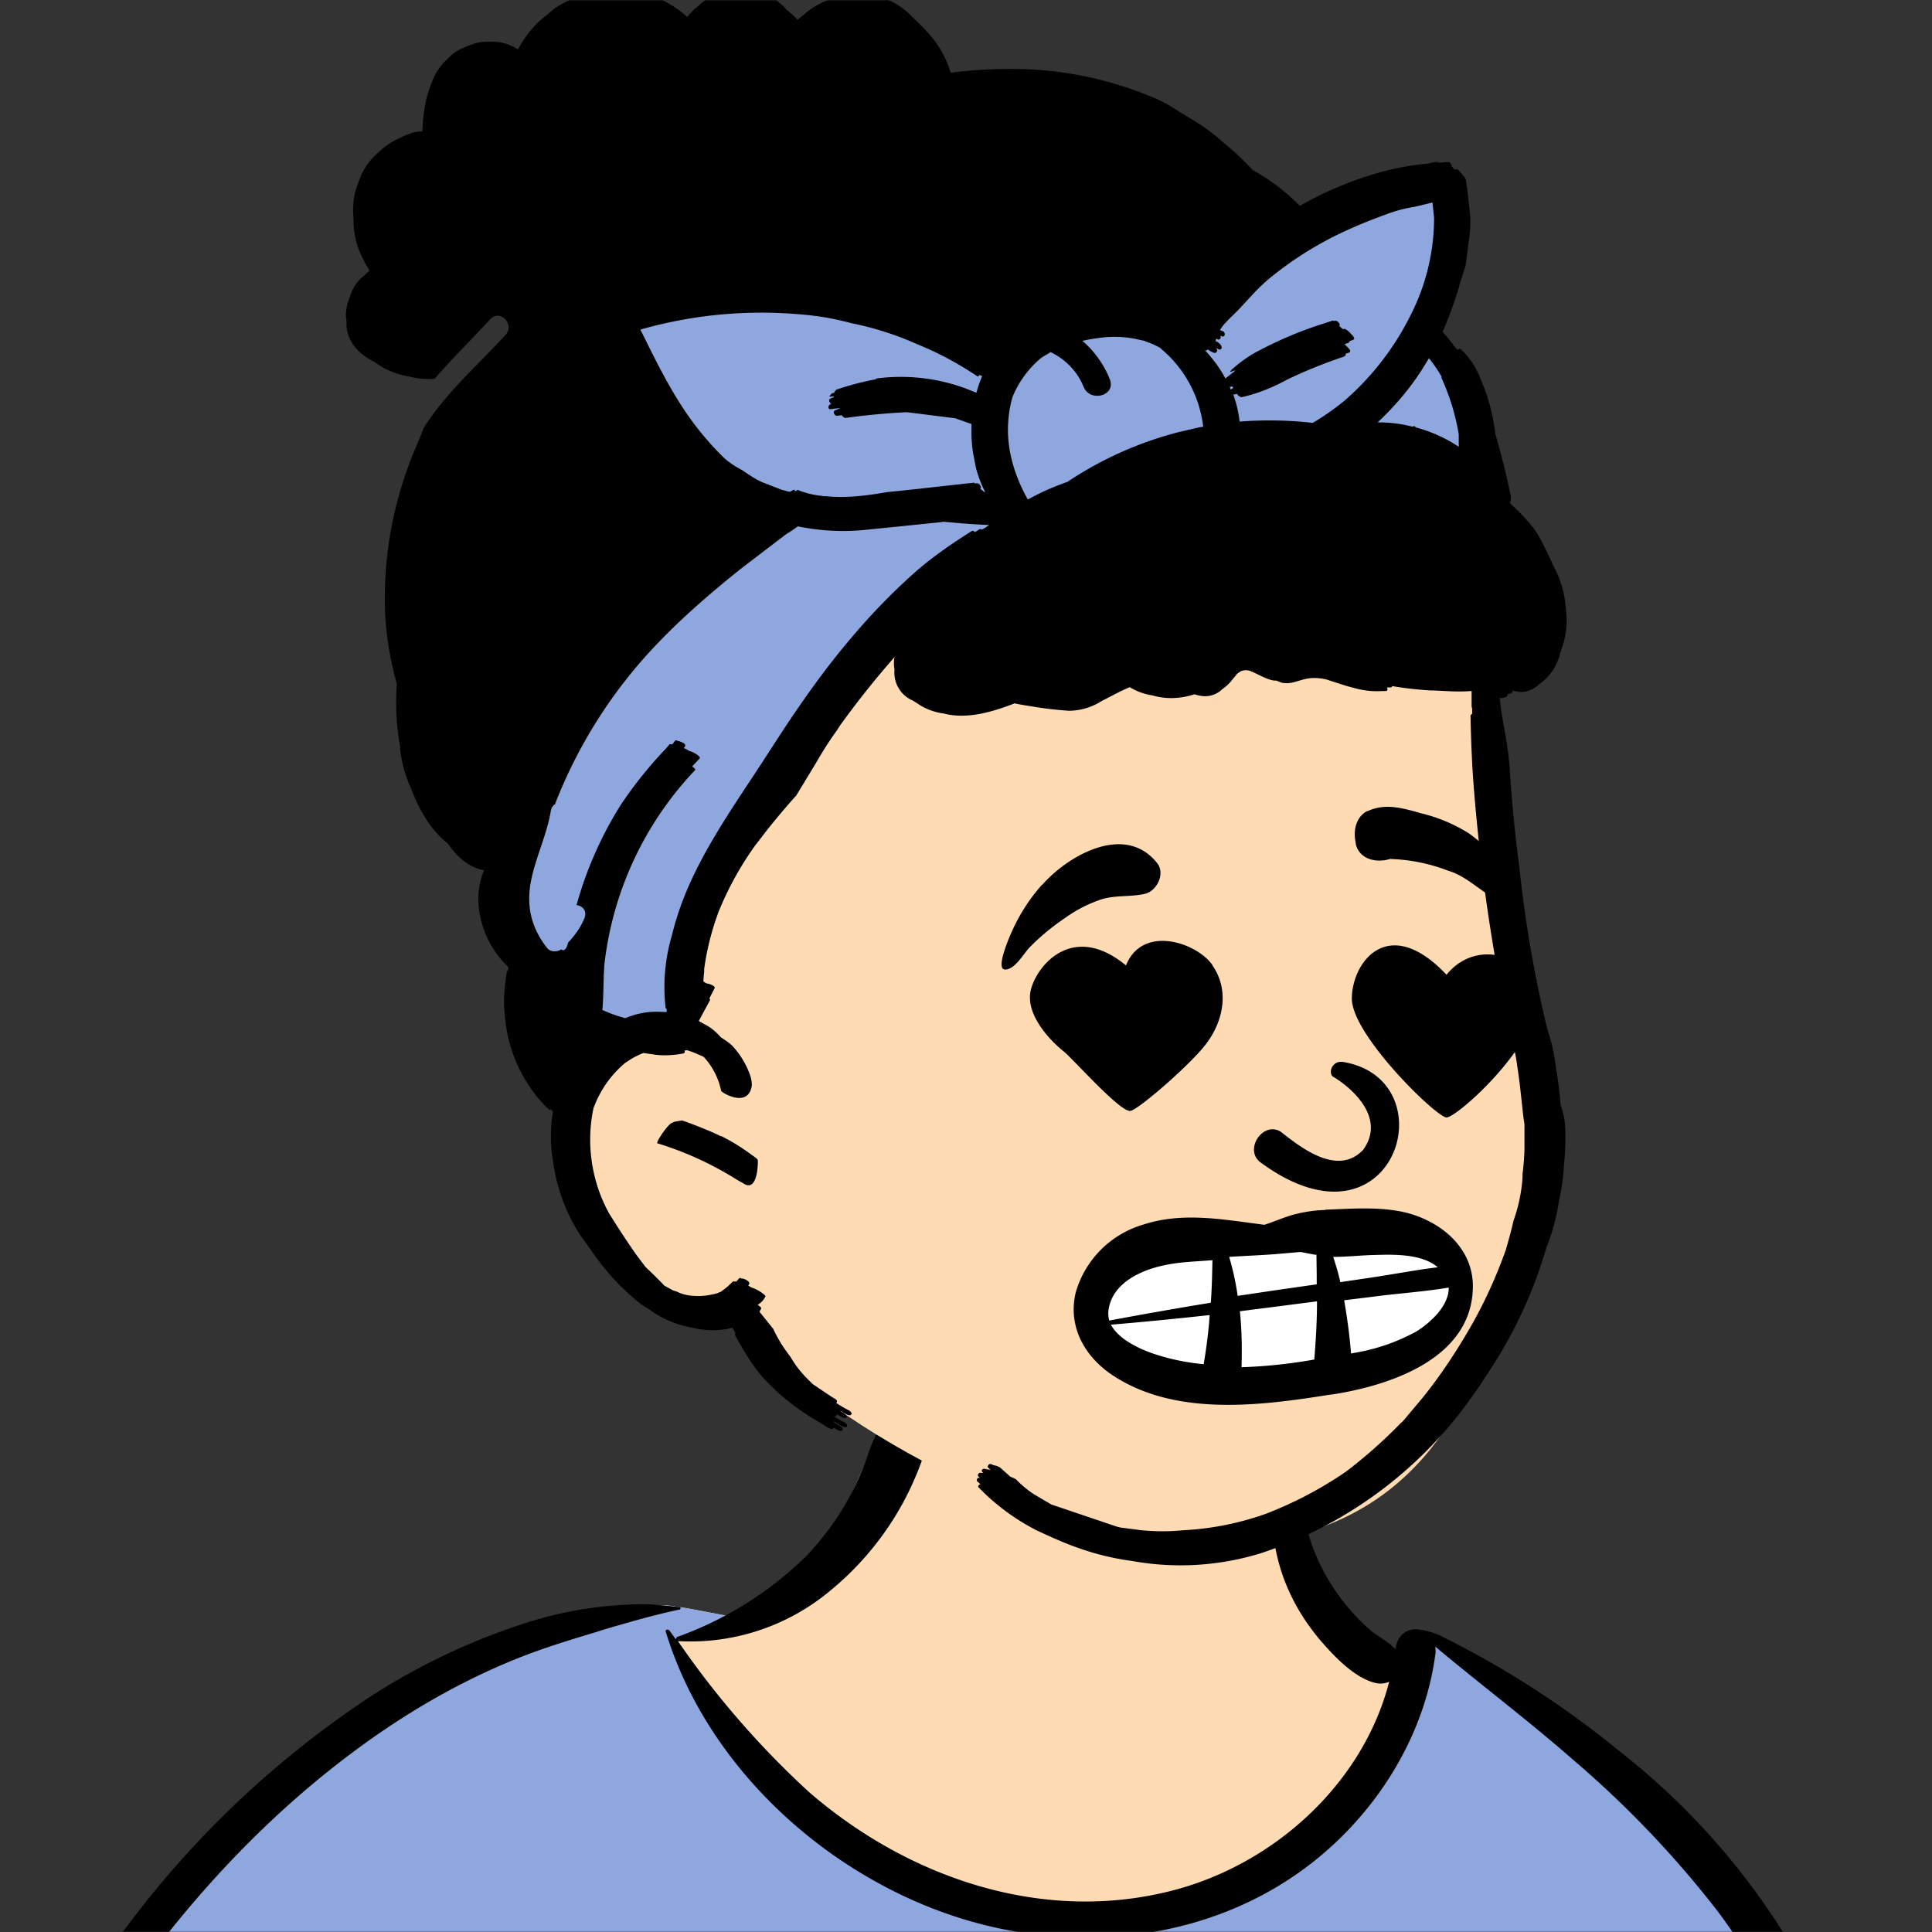 <svg xmlns="http://www.w3.org/2000/svg" viewBox="0 0 704 704" fill="none" shape-rendering="auto"><rect x="0" y="0" width="704" height="704" fill="#333333" stroke="none"/><mask id="viewboxMask"><rect width="704" height="704" rx="0" ry="0" x="0" y="0" fill="#fff" /></mask><g mask="url(#viewboxMask)"><g fill-rule="evenodd" clip-rule="evenodd"><path d="M705.3 1074a2351.1 2351.1 0 0 1-15.6-101c-1-7.7-2.5-16.4 2.7-22 7.3-8 14-14.8 14.8-26.2.8-10.7-2.8-22.4-5-32.8a809.4 809.4 0 0 0-17.3-64.7c-6.6-21.7-13.9-43.2-21.3-64.6-6.9-20-13.5-40.3-22.5-59.5-17-36.5-46-63.5-81.6-81.6-9-4.5-27-20.5-36.3-24-8.5-3.4-8.5 6.3-16.9 2.6-6.7-2.9-13-6.7-16.7-13.2-4-7-14.3-16.9-15.9-25-3.3-17.4.3-32.2-12-45.3a90 90 0 0 0-41.1-23.8c-33.7-9.3-78.5-2.8-98.8 28.5-9.7 14.9-13 33-26.2 45.1-11.4 10.7-8.8 18-23.6 23.4-.9.3-23.6-4.5-24.4-4.2-16.2-3.5-31.7 6.2-46.5 11.8a325.4 325.4 0 0 0-63 32.3 399.2 399.2 0 0 0-102.3 98.5 482.5 482.5 0 0 0-76.4 161c-1.7 6.4-3.5 13-1.5 19.4 1.7 5.3 5.4 9.2 9.8 12.4 6 4.3 18 7 17.7 15.7-.1 6.6-2.4 13.5-3.5 20-1.3 7.7-2.3 15.5-3.4 23.2-4.8 35.4-8.6 71-10.3 106.6a920 920 0 0 0-.5 106c.1 2.3.8 4.5 2 6.2-1 .4-1.2 2.4.1 2.7l2.7.5a12 12 0 0 0 7 2.4l5.5.2c19.3 4 38.6 7.9 58.1 10.8 23.8 3.5 47.6 6.3 71.5 8.7 49.2 4.8 98 3.2 147.1.6a1877 1877 0 0 1 147.4-2c49.2 1.4 98.4 3.5 147.6 4.4 55 1 110-.5 164.8-5 7.5-.5 12.2-6.5 10.7-14-8.9-44.7-19-89.1-27-134Z" fill="#ffdbb4"/><path d="m201 597.5 1.2-.4c14.5-5.7 29.6-14.8 45.4-11.4.5-.2 10.8 1.9 17.9 3.2l-6.7 7L247 598c40.7 67.1 88.8 100.7 144.3 100.7 55.5 0 97.7-33.6 126.4-100.7l4-1c.4 0 1 .2 1.5.4 9.3 3.6 27.4 19.6 36.3 24.1 35.6 18 64.5 45 81.6 81.6 8.7 18.6 15.2 38 21.8 57.5l.7 2c7.4 21.4 14.7 43 21.3 64.6 6.3 20.4 12 41 16.6 61.8l.7 2.9c2.2 10.4 5.8 22 5 32.8a29 29 0 0 1-3 10.7l-80.4 29 38.4 261.3c-35.1 1.5-70.3 2-105.5 1.3-49.2-.9-98.4-3-147.6-4.3-47.7-1.2-95.3-.7-143 1.7l-12 .6a946.3 946.3 0 0 1-139.5-1l-3.1-.3v-38.3l16.3-212.9-83-15.6-81.3-39.5a21.7 21.7 0 0 1-5.6-8.8c-1.9-6-.5-12 1-18l.5-1.3a492.8 492.8 0 0 1 76.4-161A399.3 399.3 0 0 1 138 629.7c19.8-13 40.9-23.9 63-32.3Z" fill="#8fa7df"/><path d="M232.2 584.6c5.1-.3 10.3.6 15.4 1 .4.1.6.8 0 .9-9 1.9-18 4.5-26.9 7.1l-3.8 1.2c-10 3-19.8 6-29.6 10-19.4 7.9-37.8 18.5-54.8 30.8C67.2 682.8 20 754.3-9.9 828.3a526 526 0 0 0-24.3 77c-.4 1.6-2 5.4-1 7 .7 1.3 3.6 2.1 5 2.9l4.5 2.3 25.2 12.9 2.3 1.1c38 18.6 78.4 34.4 121 35.5l.4-3.7a342 342 0 0 1 9.9-60c.3-1 1.6-.6 1.7.3 3 23.1 2 46.4 1 69.7-1.8 41-4.3 82.2-6.5 123.3-1.2 20.6-2.6 41-3.9 61.7-1.3 20.5-1.7 41.6-4.7 62-.6 4.6-6 7-10 6.6-4.4-.5-7.9-4.5-8-9 0-11.9 1.5-24 2.4-35.8l2.5-33.8c3.1-41.1 6.8-82.2 10.2-123.3a4771 4771 0 0 1 3.8-43.7C76.4 979.8 34.2 963-6.1 943.5c-.6 13.2-2 26.5-3.4 39.6-3.8 36.8-7.1 73.6-9.6 110.5a2254.2 2254.2 0 0 0-4.2 92.7l-.2 7c0 4.4-.5 8.5-4.3 11.7-3.7 3.3-8.9 3.5-12.6 0-5-4.6-4.2-10.9-4-17.1a1675.6 1675.6 0 0 1 1.8-47.2 1321 1321 0 0 1 10.5-109.5l2-14c3.5-26 7.5-52.7 15.5-77.9-3.1-1.5-6.2-3-9.3-4.7-5.5-2.7-11.2-5.4-16.6-8.4-4.2-2.5-7.9-5.8-9-10.8-1.4-5.5.6-11.5 2-16.9v-.4a502 502 0 0 1 26.6-80 523.2 523.2 0 0 1 67.8-117 353.8 353.8 0 0 1 88.7-83.3 239 239 0 0 1 53.8-25.7 142.6 142.6 0 0 1 42.8-7.5Zm90.1-66c6-6.5 18.1.2 15.2 8.8a108.2 108.2 0 0 1-34.7 52A79.4 79.4 0 0 1 247 598l1.7 2.4a321.1 321.1 0 0 0 46.1 52.6c36 31.2 84.8 48 132 36 37.1-9.4 69.8-38.8 79.4-76.2-1.3.6-3 .9-4.8.5-7.7-1.7-15.3-9.8-20.3-15.6-5.3-6.3-9.5-13-12.6-20.7-5.6-14-7.4-32.1.3-45.7 1-1.7 3-.7 3.3 1l.3 2.5c1.5 12.7 3.3 25 9.3 36.6a76 76 0 0 0 18.2 23.1c2.6 2 5.8 3.6 8.1 6l.5.4c.6-5 4.1-7.3 7.6-7.2 3.3.2 7.3 1.6 8.8 2.3l.1.1a341 341 0 0 1 65.1 42 259 259 0 0 1 88.4 129c7.5 25.3 11.8 51.4 16.3 77.4l2.8 16c4.2 23.9 8.9 48.4 18.4 70.7 2.5 5.7.6 11.1-5.5 13.4A1493 1493 0 0 1 688 953c3.7 16 6 32.5 8.7 48.5 6 34.1 13.2 68 19.4 102 3.2 17.5 6.1 35 9.3 52.3l4.7 25.2 2.4 13.6.1.7c.5 2.4 1 4.9.4 7.3-.8 2.7-2.9 4.6-4.8 6.6-1.6 1.6-3.8 1.6-5.7.7l-.7-.3c-3.4-1.6-6-3.2-7.3-7-.7-2.5-1-5.2-1.5-7.7a3535.6 3535.6 0 0 1-7.8-43.6l-1.6-9.1c-5.2-31.4-10.2-62.9-12.8-94.5-1-14-2.3-28.1-3.5-42.2l-.9-10.5c-1.1-13.3-2.5-27-2.7-40.5l-4.5 1.6L657 964c-5.5 2-12.5 6-18.4 5.2-2.9-.3-5-1.2-6.8-2.9 2 28.8 4.8 57.4 8.5 86a1965.7 1965.7 0 0 0 22 135c.6 3.2 1.4 6.4 1.9 9.6.5 3.7-.5 5.9-2.5 9-1.7 2.4-5 3.7-7.8 2-3.6-2.3-5.5-4.3-6.5-8.4-1-3.7-1.6-7.6-2.3-11.4a1654.2 1654.2 0 0 1-11.4-65.2c-7.8-52-12.7-104.4-15.2-156.8a1388 1388 0 0 1-1.4-77.8c0-13.3.5-26.6 1.4-39.9 1-13.4 3-26.5 4.8-39.8 0-.5.7-.5.7 0 .8 14.9 2.1 29.8 2.8 44.7.6 14.3.9 28.5 1.4 42.8.6 18.7 1.5 37.5 2.7 56.2a9.6 9.6 0 0 1 8.5-3.1c4.7-1 9.7-3.4 14.1-5l16.8-5.5 26.4-8.7a679 679 0 0 1-18-80.8l-2-12.3c-4-24.2-8.5-48.5-15.8-72a229.8 229.8 0 0 0-34.8-68.2 370.2 370.2 0 0 0-52.7-55.3C557 627 539.7 614 523 600c.1.9.2 2 0 3-3.5 25.9-17 50-35.8 67.9-37.7 36-93.6 43.4-142 26.5-46.7-16.3-88-55-102.6-102.8-.3-.8.8-1 1.3-.5l2.4 3.3c0-.4.2-.9.7-1a129 129 0 0 0 46.6-29.2 100.2 100.2 0 0 0 21.3-33.3l.4-1c1.7-5 3.2-10.2 7-14.2Z" fill="#000"/></g><g transform="matrix(.998 0 0 1 156 62)"><g fill-rule="evenodd" clip-rule="evenodd"><path d="M120.4 26.5c63-3.4 118.9-21.1 163.2 18.5 0 0 71.8-53.6 83.8-33.2 8 13.7-3.1 32-.2 49 19.5 33 18.4 89.2 19.5 102.4 2.8 33.1 20.2 157.9 20.2 187.5 0 15.1-12.4 54.7-20.2 76.8-17.3 49-50.3 74-104.4 74-54 0-142.4-45.2-170.7-85.3-2.5-3.5-18.5 6.7-35.3-11C58 385.7 48 349 48 327c0-27.8-18-47.1-15.9-82.8 4.7-79.5 21-214 88.3-217.8Z" fill="#ffdbb4"/><path d="M367.4 11.6c8 13.7-3 32 0 49 7.4 12.7 11.9 29 14.6 44.8l-14.8 7.8-5.4.8c-88.2 13-144.6 24.7-169 35.1-24.6 10.5-54.5 47.5-89.7 110.8l-1 2-7 47.2-32 9.8-15 7.1c-.4-27.3-18-46.6-16-81.9 4.7-79.5 21-214 88.4-217.8 63-3.4 118.8-21.1 163.2 18.5C331.5 9.1 359.4-2 367.4 11.6Z" fill="#8fa7df"/><path d="M113.4-66h2.5l2.7.4a22 22 0 0 1 12 6.8l.2.3a31 31 0 0 1 4.1 3.7l.7-.6 2-1.6c3-2.6 6.6-4.5 10.4-5.6l.5-.1h.3c2.7-1 5.6-1.4 8.4-1.4 3.5-.1 6.9.4 10 1.7 3.9 1.6 7.2 4 10 7 1.8 1.6 3.4 3.2 5 5a37.5 37.5 0 0 1 8.6 14.9 170.7 170.7 0 0 1 27-1.3 132.3 132.3 0 0 1 45.9 9.9c3.6 1.4 7.1 3.3 10.4 5.5l2.8 1.7 4.1 2.5c3.2 2 6.3 4.4 9.2 7A99.8 99.8 0 0 1 301.1 0c6.3 3.4 12 7.8 17.2 13a128.4 128.4 0 0 1 28.2-11.9 98.6 98.6 0 0 1 18.8-3.5l4.1-.3 1.8-.2h1.5c.4-.1 1 .9 1 1.3l.1.3.9 1h.8c.7 0 1.6 1.3 2.1 1.9l.4.4a4 4 0 0 1 1 2c.6 4.1 1 8.3 1.5 12.5.1 3.1 0 6.2-.5 9.3l-1.2 9-2 6.3-.7 2.4c-1.6 5.3-3.5 10.4-5.7 15.4 1.6 1.8 3.1 3.6 4.5 5.6l1 1 .4-.3c.5-.2.8 0 1.1.4 3.2 3 5.4 6.6 6.9 10.6l.8 2 .5 1.1a73.7 73.7 0 0 1 4.1 16.9 312 312 0 0 1 5.5 22 5 5 0 0 1-.2 3l.9 1 1.6 1.5c2.7 2.7 5.5 5.6 7.5 8.8 2 3.3 3.6 6.9 5.3 10.4l.3.8.8 1.5a37 37 0 0 1 4 14.6 30.3 30.3 0 0 1-1.9 15.6c-1 4.6-3.5 8.8-7.3 11.5-.9.8-1.7 1.5-2.7 2a8.4 8.4 0 0 1-6.8.9h-.3l-.8-.3c.4.3.6.7 0 1a5 5 0 0 1-1.6.5c.2.3.2.6-.2.8-1 .5-1.8.7-2.6.5l.2 1.4c1.3 10.5 2.5 12.6 3.5 24 .7 11.5 1.8 23 3.3 34.5l.5 4.2a444.4 444.4 0 0 0 10 56.8c1.5 4.4 2.5 8.8 3 13.4a133 133 0 0 1 1.8 14.1c1.1 3 1.7 6.1 1.7 9.3.1 4.2 0 8.4-.5 12.6-.2 4.4-.8 8.7-1.8 13a73.5 73.5 0 0 1-4.6 17 164.8 164.8 0 0 1-20.2 44c-5 7.8-10.3 15.4-16.4 22.4A153.4 153.4 0 0 1 304 504a99.8 99.8 0 0 1-47 2.8 96 96 0 0 1-19.5-4.7c-5.2-1.8-10-4-15-6.3a80 80 0 0 1-21.4-15.7c-.5-.4-.2-1 .4-1.2h.2l-.7-.7-.2-.1-.3-.3c-.4-.4 0-1.1.3-1.3h.5v-.2l-.1-.2h-.2c-.5-.5-.2-1.2.4-1.4h1.3l.2.1-.4-.3c-.6-.5-.4-1 .3-1.3.6 0 1.1.2 1.7.3h.4l.6.3-1-1c-.4-.2 0-1 .3-1.2.4-.3 1.2 0 1.6.3.9.1 2 .5 2.5.9l3.7 3.3c.8.3 1.5.6 2.1 1 1.4 1.5 3 2.8 4.5 4l1.1.8.6.4 6.6 3.9 24 8.1 1.2.3 7.7 1c5.2.5 10.3.5 15.4 0a106 106 0 0 0 30.1-6 141.3 141.3 0 0 0 29.3-15.4 181.4 181.4 0 0 0 19.8-17.5l.9-.8 5.3-6.3 1.6-1.9c6.6-8.1 12.5-17 17.7-26 5.2-9 9.5-18.5 13-28.3 1-3.5 2-7 2.8-10.6a58.3 58.3 0 0 0 3.3-15.8v-1.4l.1-.7a85.7 85.7 0 0 0 .6-8.4v-8.7l-.1-.8-.3-2-1.3-11.8-.6-4.5-.4-2.6-.2-1.5a99 99 0 0 0-1.7-8l-.3-1.1-1.8-8.8-2-8.6a681.6 681.6 0 0 1-9.8-73.1c-.7-8.6-1-17.3-1.2-26 0-.4.2-.7.6-.9v-1.6c-.1-1.5-.1.3-.2-1.4v-5.3c-5.3.4-8.9 0-14-.2h-1c-4.7-.3-9.4-.8-14-1.6 0 .3-.2.4-.5.5h-1.4l.2.7c0 .3-.1.5-.5.6h-1.3a30.2 30.2 0 0 1-10-1l-3-.8-7.5-2.4c-2.6-.6-5.3-.8-8-.1-3 .7-5.4 2-8.5 1.2l-1.8-.7h-.8c-3.2-.5-6-2.5-9-3.6a5 5 0 0 0-3.2.2l-.3.2-1 .7-1.2 1.5-.6.7a15 15 0 0 1-3.6 3.4 9.1 9.1 0 0 1-6.2 2.6c-1.3 0-2.7-.3-4-.7-5 1.6-10.3 1.9-15.3.4a22.1 22.1 0 0 1-8.3-3c-3.5 1.4-6.9 3.4-10.2 5l-.8.5A22.7 22.7 0 0 1 234 197a139.8 139.8 0 0 1-14.8-1.8l-.7-.1-2.4-.4-2-.4-1 .4c-8 3-16.7 5.4-24.8 3.3a22 22 0 0 1-10-3.9l-1.3-.8h-.1l-.1-.1a11 11 0 0 1-6.5-11.2c-.3-1.5-.3-3 0-4.6l-4.3 5a334.7 334.7 0 0 0-15.7 20.1l-1 1.6c-2.8 3.8-5.3 7.8-7.6 11.8l-7.3 12c-3.2 3.5-6.3 7.2-9.4 11l-1.2 1.5-4.4 5.7a116.5 116.5 0 0 0-13.4 24.3 97.3 97.3 0 0 0-5.2 20.7v1a60 60 0 0 0-.3 3.5l.7.5.7.3.6.1c1 .3 2.5 1 2.1 1.6l-1.9 3.7c.2.2.3.5.2.7l-4 7.4v.2l3.1 1.7c2 1.2 3.5 2.6 4.9 4.2 1.4.9 2.8 1.8 4 2.9a30.5 30.5 0 0 1 6.8 11.3c.3 1 .5 2.1.5 3.3-1.2 8.5-11 2.7-11.2 2a26 26 0 0 0-6.3-12.3l-.1-.1c-2-.9-4-1.8-6-2.4l-1 .1c.3.5.1 1-.6 1.1-3.1.6-6.3.8-9.5.5l-4.9-.7c-2 .8-4 1.8-5.7 3l-.6.4h-.1A38.8 38.8 0 0 0 60.7 341l-.3.7A55.7 55.7 0 0 0 66 380 316 316 0 0 0 76 395.2l3.4 4.5a172 172 0 0 1 6.9 6.8l3.1 1.7 1.3.4c2 1 4.1 1.5 6.4 1.6 3 .2 5.8-.2 8.6-1l.6-.3.4-.1c1.5-1 3-2.2 4.3-3.6.3-.3.8-.3 1.5-.2l1-1.1c.2-.3.6-.3.9 0 1-.2 3.5 1.3 2.8 2l-.3.6 1.3.7c2 .6 5.2 2.7 5 3.3h-.1c-.5 1-1.1 1.8-2 2.4l-.2.2-.6.4c.9.5 1.6 1.1 1.2 1.5l-.5 1 5 6.2c1.7 3.7 3.8 7 6.3 10.2 2 3.5 4.5 6.5 7.5 9.3l.7.7 6.7 4.5 1 .6c.5.3 1.4.7 1 1.5l-.2.2c1.5 1 3 1.9 4.6 2.7h.1c.6.5 1.4 1.2.6 1.7-.7.5-2.6-.8-3.5-1.4l-.6-.1.9.5.4.2c.4.3 2.1 1.4 1 1.9-.7 0-1.2-.1-1.7-.5l-1.8-.9c.2.3.2.6-.3.8a3 3 0 0 1-.5 0c1.2.8 2.4 1.5 3.7 2.1l.2.1c.5.4 1.3 1 .7 1.6-.7.6-2.6-.7-3-1l-1.5-.9a1 1 0 0 1-.4.1l1.3.8.6.4c.8.4 1.9 1 1.5 1.8-.4.7-1.6.1-2.3-.3l-.8-.5-.1-.1v.1c-.5.7-1.4.3-2 0l-.6-.4-2.6-1.6-1.3-.8a82.6 82.6 0 0 1-19.3-15.5c-4.1-4.7-7.3-10.1-10.3-15.6l.2-.6-1-2a29.6 29.6 0 0 1-14.7 0 37.3 37.3 0 0 1-15-6.1l-.7-.6c-1.9-1-3.6-2.2-5.2-3.6a87 87 0 0 1-14.8-16.1l-5.5-7.7a66 66 0 0 1-9.7-26.6 53.5 53.5 0 0 1 0-18.1l-1-.9c0 .3-.2.5-.3.4l-2.3-2.3a53.3 53.3 0 0 1-14-32.6c-.7-5.2 0-10.2.7-15.3 0-.3.2-.5.5-.7l.1-1.2a35.2 35.2 0 0 1-11-25.7c.2-3.2.8-6.4 2-9.3l.2-.3c-5.5-.9-9.9-4.8-13.2-9.6l-.8-.7c-6-5-10-12.2-12.8-19.7a46 46 0 0 1-3.9-13.9v-1a89 89 0 0 1-1.2-23 114.8 114.8 0 0 1-4-21.5v-.5l-.2-1v-.6a139 139 0 0 1 11-62.3l2.2-5.3.7-1.9c8-12.8 20-23.2 30-34.1 3.5-3.8-2.1-9.5-5.6-5.7C16 61.6 8.8 68.6 2.4 76a28.1 28.1 0 0 1-9.3-.8c-4.7-.7-9-2.6-12.8-5.4-5.2-2.4-9.7-7-10.1-13v-1.7c-.5-3 0-6 1.2-8.8a15.2 15.2 0 0 1 5.4-8l.1-.2.7-.6 1-.9a54.8 54.8 0 0 1-3.6-6.9 28.4 28.4 0 0 1-2.2-11.5l-.1-1.5c-.3-4 .2-8.1 1.7-11.8l.3-.9 1-2.5c1.5-3.1 3.6-5.8 6.2-8a25.6 25.6 0 0 1 8-5.3c2.2-1.2 5-2.2 7.2-2.3h.8c.2-5.7 1-12 3.2-17.2 1.3-3.7 3.3-7 6.3-9.5C9-42.6 11.2-44 13.9-45l.5-.2h.1a17 17 0 0 1 7.7-1.6A17.3 17.3 0 0 1 32.8-44l1.5-2.6c2-3.1 4.2-5.8 7-8.3l1-.8 4-3.3c3.2-2.1 6.6-3.8 10.2-4.8 4.1-1.5 8.5-2.2 12.8-2h1.5a38.6 38.6 0 0 1 23.8 10c.8-1 1.7-2 2.8-3l1-.8.7-.7c1.2-1 2.5-2 3.9-2.8 1.5-.9 3.2-1.5 5-1.9 1.7-.6 3.5-1 5.4-1ZM92.8 346.3c.2 0 9.5 3.4 14 5.7h.3c5.3 2.7 8 4.6 12.7 8 .3.3.6.6.6 1 0 4.9-1.2 11-5.3 8.2l-1.8-1-1-.6c-9-5.6-18.5-9.9-28.6-13-.7-.2 4.4-8 5.8-7.5-.8-.3 3.2-.8 3.3-.8Zm95-218.1a4591.5 4591.5 0 0 1-29.5 3 81.9 81.9 0 0 1-23.3-1.4c-1.4 1-2.8 2-4.2 2.8l-15.9 12.1c-10.6 8.4-21 17.3-30.4 27a176.8 176.8 0 0 0-38.2 59.4c-.7.4-1.3 1.2-1.5 2.4-1.5 9-5.8 17.4-7.4 26.4-1.5 9 .5 16.5 6.1 23.6 1.2 1.5 3.7 1.4 5.2.4.3.7 1.8.6 2.4-2.4 2.5-2.7 4.6-5.5 6-9 1-2.6-.7-4.4-2.9-4.7a136.8 136.8 0 0 1 16.2-36.6 151.8 151.8 0 0 1 16.5-20.5l1.2-1.4c.2-.2.5-.2 1 0l1-1.3c.4-.4.8-.2 1 0 .7 0 1.8.6 2.2.8.6.4.8.9.3 1.5l-.3.3c.7.2 1.4.6 1.9 1 1.8.4 4.4 2.1 4 2.7l-2.8 3c.8.5 1.3 1 1.1 1.3A122.8 122.8 0 0 0 64.3 290v.7c-.3 3.5-.3 13-.7 15.3A49.6 49.6 0 0 0 72 309l.8-.3a28.1 28.1 0 0 1 11.6-2h.6l2.1.1v-1.2c-.3 0-.4-.3-.4-.5a66.2 66.2 0 0 1 2.3-26.2 107 107 0 0 1 5.1-15.6c6-14.4 14.6-27.4 23.2-40.4 6.3-9.4 12.2-19 18.8-28.4 5.5-7.9 11.3-15.7 17.5-23a235 235 0 0 1 23.3-24.2c6.7-6 14-11 21.6-15.8.3-.2.8 0 1.2.4l1.2-.8.6-.3c.2-.1.4 0 .6.2l1.5-.8 1.2-.9c-5.7-.2-11.3-.7-16.9-1.2Zm70.5-66.7c-4.5-.9-9-1-13.7-.3-1.9.2-3.8.6-5.7 1 4.3 3.7 7.8 8.5 10 14 2.4 6-7.2 8.6-9.6 2.7-2.3-5.7-6.7-10-12-12.6l-3.3 2a36.4 36.4 0 0 0-10.6 14.3 41.4 41.4 0 0 0-1.5 8c-1 10.3 2 20.4 7 29.3h.3c4.5-2.5 9.3-4.6 14.2-6.3a132.6 132.6 0 0 1 40.1-18l1.2-.3 6.9-1.6 1.4-.2-.2-1.5a43.6 43.6 0 0 0-15.3-27v-.1c-1.7-1-3.5-1.8-5.3-2.4l-.7-.3-3.2-.7Zm-121.9-8.9a161.3 161.3 0 0 0-58.9 5.5l2.3 4.6c3.8 7.7 7.7 15.3 12.3 22.5a108.3 108.3 0 0 0 15.9 19.6c2 1.8 4.3 3.3 6.8 4.6 2 1.4 4 2.7 6.1 3.8l.8.4 7.5 2.9 1.2.3.6.2 1.2.2.8-.5.5-.2c.2-.1.4.1.4.3v.3l1-.6a31.3 31.3 0 0 0 9 2.2h.1v.1h1.1c7.5.8 15.1-.2 22.6-1.5 10.5-1 21-2.3 31.6-3.4.2 0 .3.1.3.3l.7-.1c1-.1 2 1.5 1.3 2l1.5 1.2h.3a43.5 43.5 0 0 1-3.4-8.9l-1-5.2a47.3 47.3 0 0 1-.6-8.5v-2.2l-6-2.1-17.6-2.2a249.4 249.4 0 0 0-22.4 2.1c-.3 0-1-.4-1.4-1l-1.7.2c-.9.1-1.8-1.6-.6-2l1.2-.5.7-.2h-.8c-1 0-2 .2-2.8.3-1.2.1-1-1.4-.1-1.8h.4c-.7-.5-1.3-1.7-.5-2l.2-.1 1.1-.5v-.3l-1.6.2c-.1 0 .6-1 1-1.3l.8-.2c0-.4.7-1.1 1-1.2a102.8 102.8 0 0 1 14.2-3.7c0-.2.2-.3.3-.3a68.4 68.4 0 0 1 32.6 3.7l1 .4 2.8 1.1a40.3 40.3 0 0 1 2.1-6l-1-.5c-.1.4-.6.7-.8.5-7-4.7-14.3-8.6-22-11.7a112.8 112.8 0 0 0-23.8-7.6c-6-1.6-12-2.7-18.3-3.2Zm229 16-2.6 4.2c-4.5 7-10 13.4-16.1 19.1a50 50 0 0 1 12.8 1.6c.2-.2.4-.3.6-.2l.7.5a52.6 52.6 0 0 1 15.5 7v-4.6a82 82 0 0 0-6.3-20.5v-.5c-1.3-2.3-2.9-4.6-4.6-6.7Zm1.3-56.8-6.2 1.5c-3.9.6-7.6 1.6-11.2 3a188 188 0 0 0-14.7 6c-9.3 4.3-18.1 9.7-26.1 16.1l-1.5 1.2a79.2 79.2 0 0 0-5.2 4.9l-5.2 5.6c-2.1 2.3-4.5 4.3-6.5 6.7l-1 1.5 1.1.4c1 .4.8 2.1-.1 1.9l-1-.3c.2.1.3.3.3.4 0 .5-.3 1.2-1 1l-.7-.3-.2 1h.2c.7.2 2 1.3 2 2 .2.5-.2 1-.8 1l-1.3-.6c.3.3.5.6.5.8 0 .5-.4 1.1-1 1a7 7 0 0 1-2.4-1.3c-.2.3-.5.5-.7.4l-.4-.1.3.3.2.2c2.7 3 5.1 6.2 7 9.8l.4-.3 2.8-2.2.3-.3.2-.2-2 .7c.1-.3.6-1 .8-1.1 3-2.6 6-4.8 9.5-6.6a141.6 141.6 0 0 1 24.5-10.2l2.7-.9c.2 0 .3 0 .3.2l.4-.1c.9-.3 2.3 1.2 1.7 1.9l1 .9.2.2h.3c.7-.3 1.9.8 2.6 1.6l.6.6c.4.5 1.3 1.4.2 1.8l-1.2.4c0 .3-.1.5-.5.7l-1.3.4.7.7.4.4c.5.5 1.5 1.5.6 2h-.1l-1.2.4c.1.4 0 .7-.5 1-7.1 2.4-14.2 5.2-21 8.5-5.1 2.8-10.6 5-16.3 6.3-.4.2-1.5-.5-1.9-1.2l-.8.2-.5.1a44 44 0 0 1 2.3 9.8l3.4-.2c7.7-.4 15.6-.2 23.3.7a93 93 0 0 0 11.7-8.2 100.3 100.3 0 0 0 24-31 78 78 0 0 0 8.6-34.8V17.4l-.6-5.7Zm-73.2 67-.8.2.4 1 1-.8c-.2 0-.4-.2-.6-.4Zm71.8-81.2c1.8-.6 3.2-.8 4.1-.3-1.4 0-2.7.2-4 .3Z" fill="#000"/></g></g><g transform="translate(315 248)"><g fill-rule="evenodd" clip-rule="evenodd"><path d="M95.4 211.2c16-12.4 100.6-16 109-8 8.4 8 28.2 31.2-9.6 46-37.8 14.7-86 13.9-99.4 0-13.5-13.9-16-25.6 0-38Z" fill="#fff"/><path d="M168 192.8c8.4-.3 17-1 25.4.3 14 2 28.3 12 28.3 27.6-.1 26-29.4 35.9-50.4 39.3l-2.3.3c-25.1 4-55.2 7.7-77.7-6.6-10.7-6.7-17.4-18-14.3-30.8a36.2 36.2 0 0 1 24.7-24.7c13.5-4.4 27.4-2.1 41-.3l3 .4c3.2-1 6.4-2.4 9.6-3.4a50 50 0 0 1 12.6-2Zm-3.2 33.4-13.1 1.7-14.9 1.9c.7 6.7.8 13.5.6 20.4a185 185 0 0 0 26.5-2.8c.6-7 1-14.1 1-21.2Zm-39 5c-12 1.3-24 2.5-36 3.5 2.8 5.2 9.7 8.5 15 10.4 6.1 2.1 12.4 3.4 18.8 4 1-5.8 1.8-11.9 2.2-18Zm87-10c-9 1.5-18.4 2.1-27.4 3.3l-10.6 1.3c1.1 6.4 2 12.9 2.5 19.4l1.6-.3a70.3 70.3 0 0 0 21.4-7.3l.6-.3c5.2-3.2 12.1-9.4 12-16.1Zm-86-10c-5.9.5-12.1.6-17.8 1.9-8.4 1.8-18.4 6.4-20 15.8a10 10 0 0 0 .2 4.3c12.3-2.3 24.7-4.5 37-6.5.4-5.2.5-10.4.6-15.5Zm32.1-3-8 .7c-6 .5-12 .7-18 1.1 1.4 4.7 2.4 9.4 3.1 14.2l14.8-2.2 14-2v-3.6l-.1-7.2h-.6l-5.2-1Zm50 5.6c-5.7-5-16.2-4.7-22.9-4.5-5 .1-10 .7-15.2.7 1 3 1.9 6 2.6 9.2l10.8-1.6c8.2-1.2 16.4-2.8 24.6-3.8Zm-38-69.4c7.5 4.6 19 15.3 10.8 26.6-9.5 10-23.3-1.4-30-6.6-6.4-4-13.4 6.3-7.6 11 49 36.3 69-29.8 30.5-36.4-4.2-.8-5.8 4-3.8 5.4Zm73.9-25.6c-2.6 16.9-29.1 40.4-32.7 40.4-3.6 0-34.5-30-34.5-43.3 0-13.3 13.3-31.2 34.5-8.7 12-15 35.3-5.3 32.7 11.6Zm-118-15c6.3 9 4 20.4-2.4 28.7-5.6 7.4-24.6 23.9-27.5 24.3-3.7.5-20.4-18.4-24.2-21.6-4-3.1-14.6-13.3-12-22.8 2.4-9 15.5-24.4 34.6-8.6 6-15.1 26-8.3 31.6 0Zm-62-29.4c9.7-11 30.5-22.6 42-7.7 2.8 3.8-.3 10-4.6 11-5.2 1.2-10.6.4-15.8 2a49.5 49.5 0 0 0-13.3 6.8c-4.7 3.2-9 6.7-12.9 10.7-2.3 2.4-5.3 8-8.9 8.1-3.6.1 1.2-11 1.6-12 2.9-7 6.8-13.3 11.8-18.9Zm118.5-26.8c5.7-2.7 11.2-1.5 16.9 0l2.4.7a58 58 0 0 1 17.7 7.4l.4.3c6.6 4.7 16.5 14.7 11.8 23.5-.3.6-1 .6-1.6.4-6.1-2.7-10.7-8-17.2-10.3l-1.2-.4a64.3 64.3 0 0 0-21-4.2c-4.8 1.5-11.2.3-12.5-5.6v-.3l-.1-.6c-.8-4 .3-9 4.4-11Z" fill="#000"/></g></g><g transform="translate(279 400)"></g><g transform="translate(179 343)"></g><g transform="translate(203 303)"></g></g></svg>
